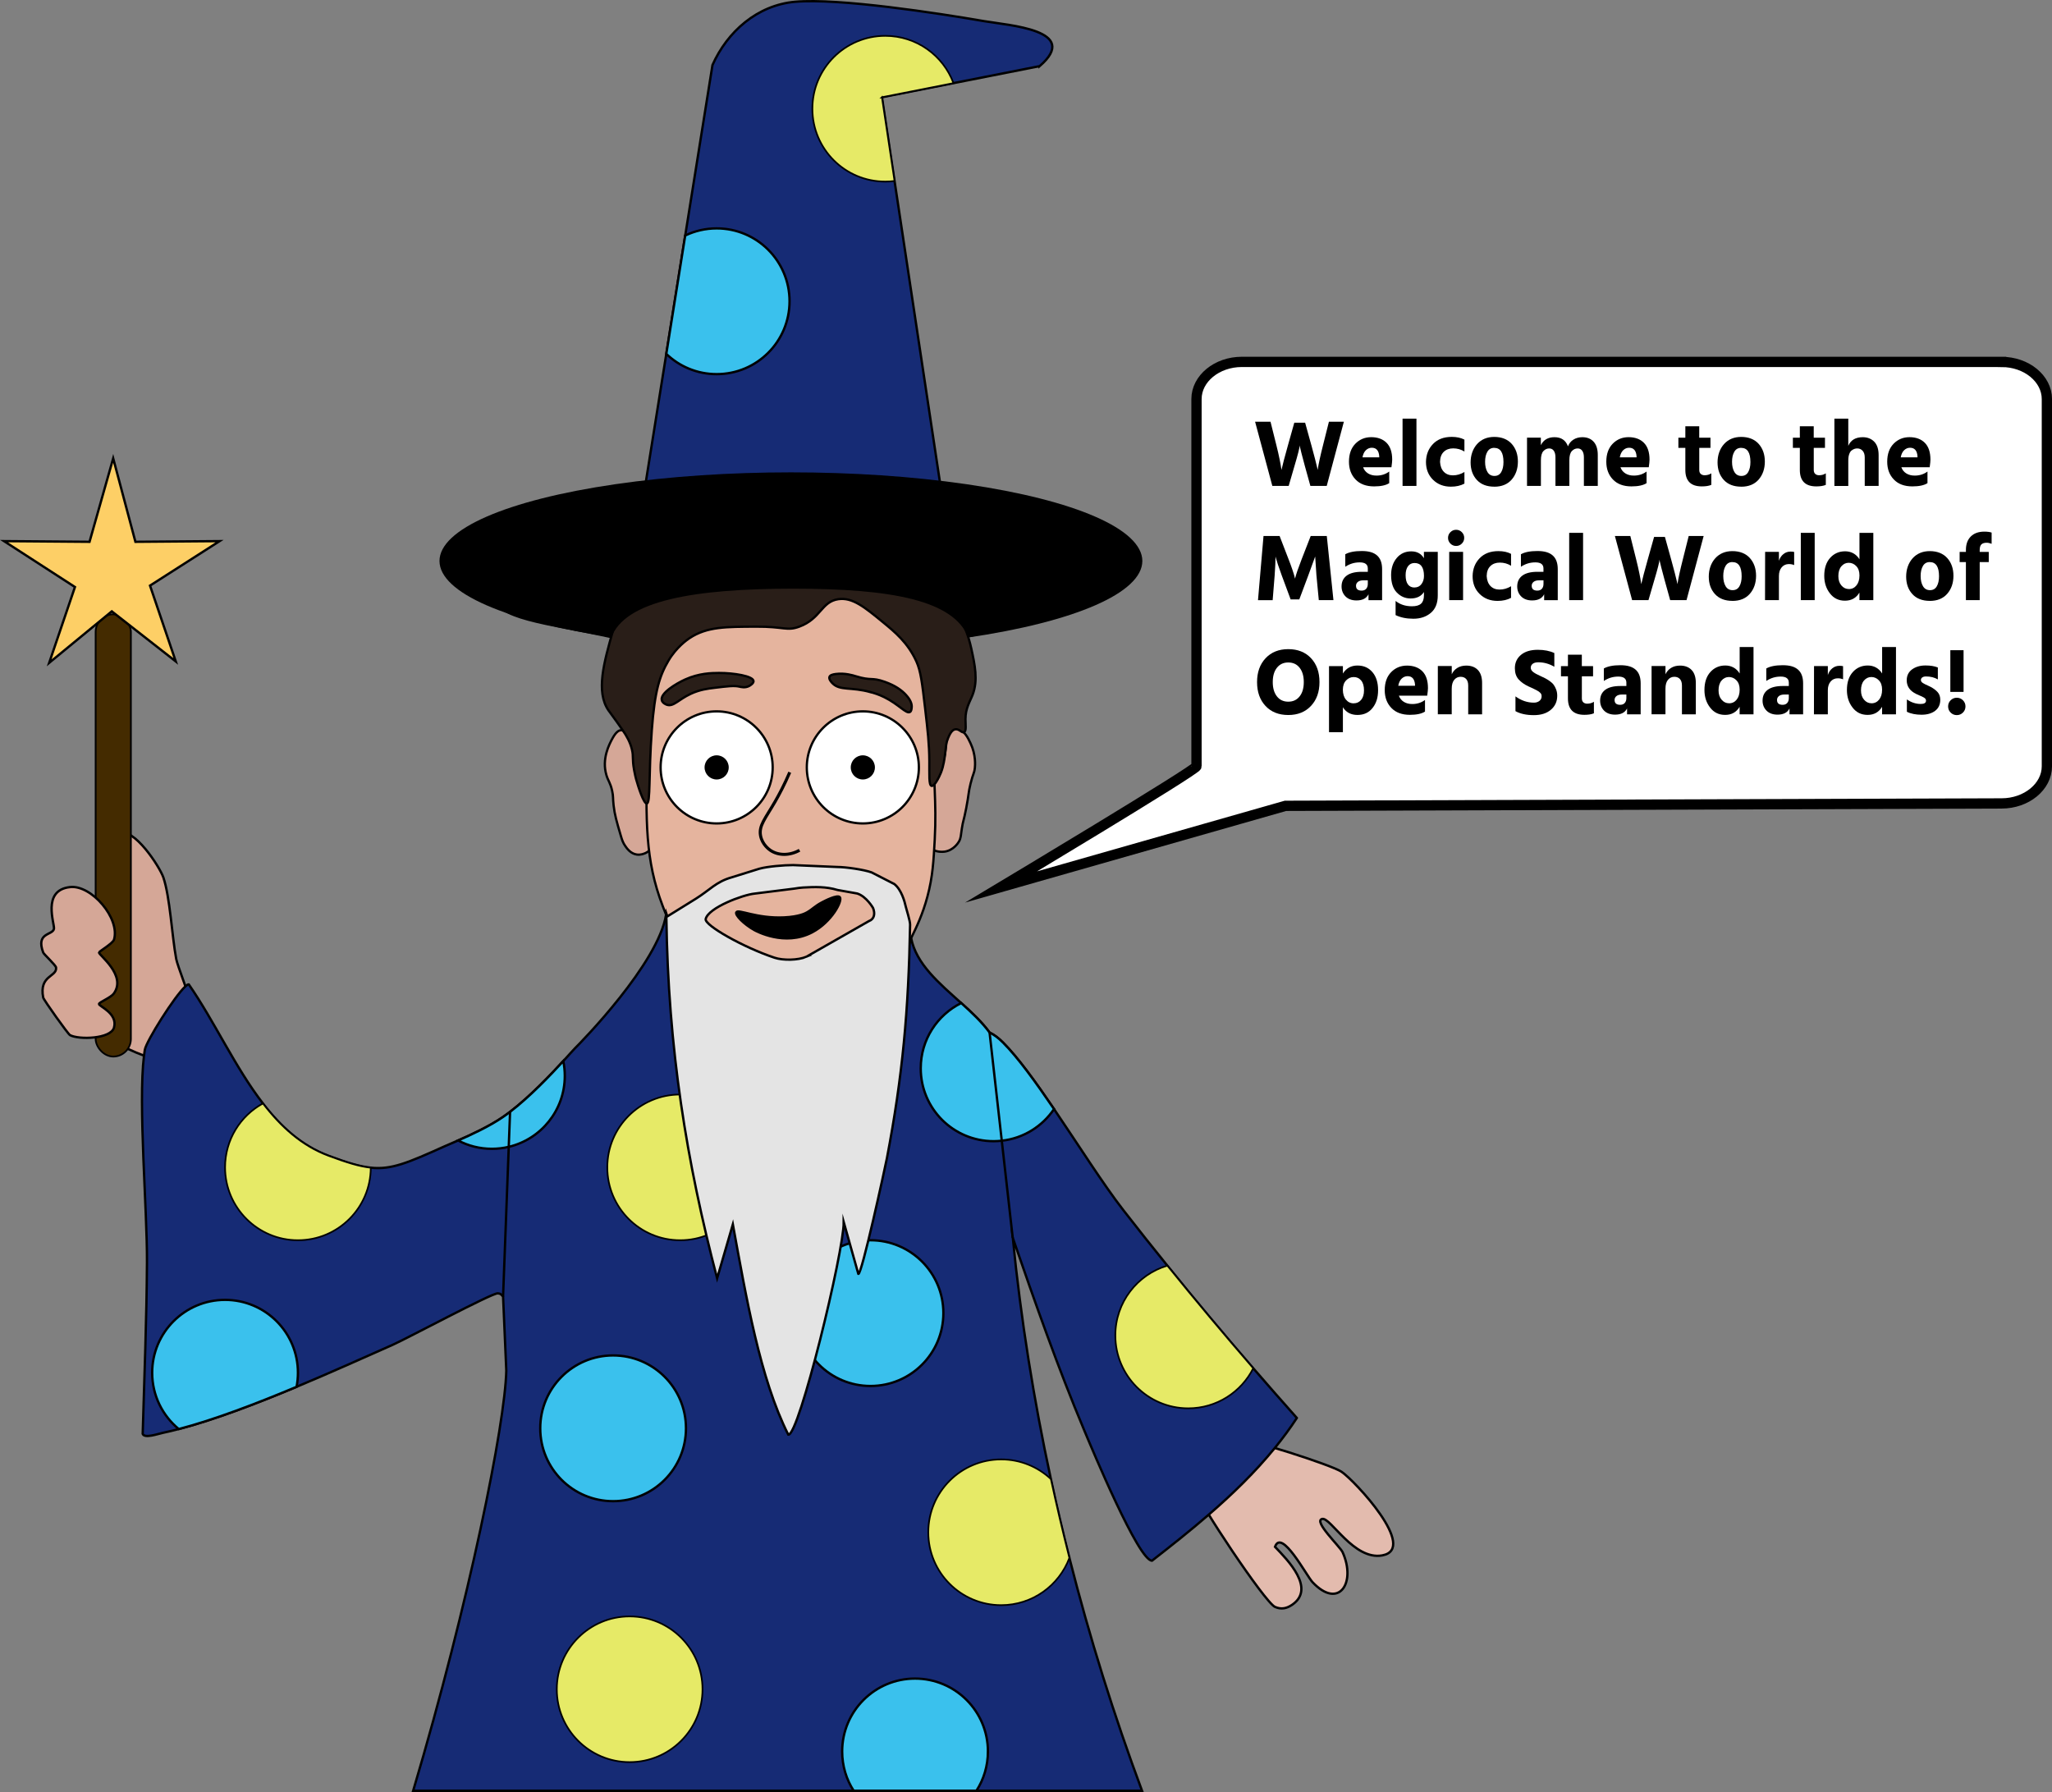 <?xml version="1.0" encoding="UTF-8"?>
<svg xmlns="http://www.w3.org/2000/svg" id="Layer_2" viewBox="0 0 657.36 574">
  <rect x="0" y="0" width="657.36" height="574" fill="#808080" stroke="none"/>
  <defs>
    <style>.cls-1{fill:#fdcf66;}.cls-1,.cls-2,.cls-3,.cls-4,.cls-5,.cls-6,.cls-7,.cls-8,.cls-9,.cls-10,.cls-11,.cls-12,.cls-13,.cls-14,.cls-15,.cls-16{stroke:#000;stroke-miterlimit:10;}.cls-1,.cls-2,.cls-5,.cls-6,.cls-10,.cls-11,.cls-13{stroke-width:.75px;}.cls-2,.cls-3{fill:#d5a797;}.cls-3,.cls-9,.cls-12,.cls-14{stroke-width:.73px;}.cls-4{stroke-width:3.29px;}.cls-4,.cls-9{fill:#fff;}.cls-5{fill:#e3bbae;}.cls-6{fill:#e4e4e4;}.cls-7{stroke-width:.98px;}.cls-7,.cls-11{fill:none;}.cls-8{stroke-width:.69px;}.cls-10{fill:#3ac1ed;}.cls-12{fill:#291e18;}.cls-13{fill:#162b75;}.cls-14{fill:#e5b49e;}.cls-15{fill:#442b00;stroke-width:.56px;}.cls-16{fill:#e6ea67;stroke-width:.54px;}</style>
  </defs>
  <g id="Layer_1-2">
    <path class="cls-13" d="M333.05,21.19l-27.6,5.44-22.92,4.52,4.04,26.82,14.47,96,1.24,8.22,2.93,19.47-8.81.03-26.73.09s-.01-.01-.02,0l-33.12.11h-.02l-31.53.1h-2.51s3.24-20.25,3.24-20.25h0s1.27-7.92,1.27-7.92l6.47-40.47,6.06-37.91,8.73-54.6c4.76-10.73,14.4-19.21,26.46-20.27,14-1.23,45.68,3.63,60.48,6.19,7.94,1.37,31.27,2.84,17.87,14.43Z"></path>
    <ellipse cx="253.37" cy="179.69" rx="112.58" ry="28.39"></ellipse>
    <path class="cls-3" d="M207.2,256.13c.32,1.69.58,3.4.93,5.09,1.24,6.04,2.23,8.3.93,10.19-.81,1.17-2.25,1.82-2.31,1.85-.44.19-1.49.66-2.78.46-1.99-.3-3.15-1.97-3.7-2.78-.72-1.03-1.01-1.95-1.39-3.24-1.33-4.52-1.99-6.78-2.31-9.72-.28-2.55-.06-2.8-.46-4.63-.58-2.67-1.27-3.13-1.85-5.09-1.55-5.21.94-9.88,1.85-11.57,1.32-2.48,2.29-2.75,2.78-2.78.93-.05,1.73.69,2.31,1.39,3.35,3.97,4.26,11.62,6.02,20.83Z"></path>
    <path class="cls-3" d="M298.48,252.7c.49-.95.91-1.68.91-1.68.53-.94.7-1.19,1.01-1.78.24-.46.49-1.05.78-1.9.73-2.2,1.68-5.03,1.85-8.8.1-2.29-.13-3.76.93-4.63,1.01-.83,2.49-.53,2.78-.46,2.22.51,3.33,2.85,4.17,4.63,1.78,3.76,1.46,7.18,1.39,7.87-.2,1.85-.54,1.65-1.39,5.09-.74,3.01-.47,3.12-1.39,7.87-.85,4.36-.97,3.74-1.39,6.48-.36,2.38-.3,3.06-.93,4.17-.18.31-1.67,2.83-4.63,3.24-.3.04-3.17.36-4.63-1.39-1.47-1.76.33-3.42.28-8.78-.03-3.32-.77-7.96.26-9.93Z"></path>
    <path class="cls-14" d="M210.11,216.15c-2.38,5.69-2.58,12.18-2.82,24.97-.42,22.09-.65,34.29,5.02,49.13,2.2,5.76,5.94,15.25,14.82,24.19,5.43,5.46,15.05,15.15,29.06,15.03,12.46-.11,21.15-7.91,23.04-9.6,5.68-5.1,8.55-10.96,12.67-19.41,1.75-3.59,3.67-7.57,5.19-13.24,1.74-6.46,1.99-11.64,2.35-18.25.34-6.36.18-11.12,0-15.84-.88-22.82-1.32-34.34-3.29-38.89-.79-1.83-4.84-10.88-14.1-18.73-3.23-2.73-8.37-7.09-15.98-9.12-12.49-3.34-23.29,1.8-29.62,4.8-5.25,2.5-19.81,9.41-26.33,24.97Z"></path>
    <path class="cls-12" d="M208.81,233.89c.92-12.6,2.51-17.49,5.34-22.28,2.57-4.35,5.99-6.69,6.71-7.18,5.65-3.76,11.82-3.64,21.3-3.7,9.11-.06,9.85,1.49,13.89,0,6.94-2.57,7.06-8.01,12.5-8.8,4.53-.66,8.41,2.53,14.35,7.41,3.73,3.06,7.93,6.51,10.65,12.5,1.42,3.13,1.87,7.03,2.78,14.82.89,7.7,1.34,11.56,1.38,17.1.03,4.38-.2,7.75.72,7.97.87.21,2.33-2.55,3-4.24.88-2.22,1.15-4.47,1.44-6.87.21-1.71.24-2.76.87-4.24.4-.94,1.09-2.6,2.31-2.78,1.22-.18,2.06,1.25,2.78.93.8-.36.46-2.42.46-4.17,0-3.57,1.46-5.62,2.31-7.87,1.76-4.66.69-9.54-.46-14.82-1.63-7.44-4.87-12.4-8.33-17.59-2.39-3.58-7.09-10.13-14.82-16.67-5.08-4.3-8.08-6.84-12.96-8.8-5.82-2.34-11.91-2.17-24.07-1.85-8.1.21-12.25.35-17.13,1.85-4.68,1.44-7.9,3.29-13.43,6.48-7.49,4.32-11.23,6.48-14.35,9.72-5.22,5.42-6.81,11.03-9.72,21.3-2.87,10.11-5.52,19.48-1.39,25.46.58.84,2.08,2.76,4.63,6.48,1.14,1.67,2.29,3.59,2.88,6.08.55,2.32,0,2.73.69,6.57.25,1.4.52,2.46.64,2.91.65,2.32,2.41,7.88,3.42,7.76,1.25-.15.53-8.86,1.61-23.49Z"></path>
    <circle class="cls-9" cx="276.41" cy="245.81" r="17.95"></circle>
    <circle class="cls-9" cx="229.58" cy="245.81" r="17.95"></circle>
    <path class="cls-12" d="M211.99,224.27c-.53-2.21,4.5-5.26,7.49-6.62,4.47-2.02,8.44-2.08,10.84-2.09,4.75-.02,10.93.99,11.07,2.59.06.66-.92,1.35-1.48,1.63-1.24.62-2.56.28-3.12.15-1.6-.36-3.67-.12-7.8.38-2.16.26-4.79.57-7.72,1.94-3.94,1.83-5.51,4.2-7.64,3.5-.1-.03-1.4-.48-1.63-1.48Z"></path>
    <path class="cls-12" d="M278.89,221.69c1.03.29,2.54.72,4.39,1.63,4.71,2.32,7.03,5.47,8.24,4.73.44-.27.49-.91.54-1.46.07-.79-.08-2.1-1.84-4.01-1.36-1.48-3.36-2.96-6.77-4.18-4.37-1.56-4.15-.21-9.32-1.8-.84-.26-3.44-1.09-6.4-.71-.99.13-1.8.36-2.01.92-.28.75.66,1.74.92,2.01,2.41,2.52,6,1.13,12.25,2.89Z"></path>
    <path class="cls-7" d="M253,247.37c-1.74,4.05-3.43,7.2-4.68,9.37-3.18,5.5-5.27,7.72-4.68,10.93.52,2.85,2.79,4.45,3.12,4.68,2.59,1.77,6.2,1.76,9.37,0"></path>
    <path class="cls-8" d="M235.85,292.21c-.49.92,2.45,3.84,5.67,5.67.69.39,9.85,5.4,18.63.81,6.28-3.28,9.92-10.18,8.91-11.34-.8-.93-4.97,1.25-5.67,1.62-2.42,1.26-3,2.17-4.86,3.24-.52.3-2.51,1.39-7.29,1.62-8.95.43-14.76-2.8-15.39-1.62Z"></path>
    <circle cx="276.41" cy="245.81" r="3.87"></circle>
    <circle cx="229.58" cy="245.81" r="3.87"></circle>
    <path class="cls-2" d="M38.24,266.96c4.58-2.13,12.91,10.65,14.09,14.09,2.14,6.25,2.75,18.8,4.12,26.12.42,2.2,4.16,11.68,4.12,12.37-.06,1.16-12.26,18.69-13.4,18.9-.39.07-6.88-2.57-7.22-3.09-1.32-2.03-.16-6.85-.69-8.93-.39-1.57-3.4-4.52-3.44-4.81-.18-1.55,5.56-4.1,3.44-11-.34-1.09-3.4-4.52-3.44-4.81-.32-2.36,2.52-4.14,2.75-5.5.69-4.05-1.36-7.03-1.37-8.93-.02-3.31-.7-23.59,1.03-24.4Z"></path>
    <rect class="cls-15" x="30.64" y="196.77" width="11.29" height="141.66" rx="5.65" ry="5.65"></rect>
    <path class="cls-2" d="M22.43,284.14c6.87-.76,16.11,10.05,14.09,16.84-.36,1.2-4.78,3.78-4.81,4.12-.08.8,8.86,7.26,4.81,13.06-1.02,1.47-4.75,2.82-4.81,3.44-.07.71,6.1,2.98,4.81,7.56-1.03,3.66-11.27,3.93-14.09,2.41-.65-.35-8.45-11.3-8.59-12.03-1.41-7.21,4.47-6.58,4.12-9.62-.09-.76-3.91-4.24-4.12-4.81-2.43-6.47,2.97-5.46,3.44-7.56.34-1.51-4.05-12.39,5.15-13.4Z"></path>
    <polygon class="cls-1" points="36.26 146.82 43.38 173.55 70.34 173.33 48.06 187.58 56.3 211.86 35.81 195.83 15.76 212.31 24.01 188.03 1.29 173.33 28.68 173.55 36.26 146.82"></polygon>
    <path class="cls-5" d="M396.76,461.11c2.43-.61,29.72,8.11,32.99,10.31,4.27,2.88,24.62,24.69,13.06,26.8-9.11,1.66-16.57-12.3-19.24-11.68-2.97.68,5.69,8.81,6.53,10.65,4.44,9.79-1.19,18.52-9.62,9.62-1.93-2.03-9.9-17.32-12.03-11.34,4.11,4.3,13.09,13.36,5.5,18.56-1.7,1.16-3.45,1.59-5.5.69-3.26-1.45-24.99-34.23-25.08-36.77-.04-1.08,12.36-16.58,13.4-16.84Z"></path>
    <path class="cls-13" d="M415.45,454.2c-2.19,3.34-4.56,6.54-7.06,9.61h0c-6.34,7.78-13.55,14.77-21.16,21.35-5.9,5.12-12.04,9.97-18.17,14.75-4.31.1-19.26-35.89-21.65-41.58-8.5-20.24-15.79-41.01-22.97-61.82,2.6,26.1,6.74,51.93,12.21,77.25,1.83,8.48,3.81,16.9,5.93,25.26h0c6.5,25.62,14.33,50.58,23.28,74.61h-233.51c18.11-60.97,29.48-117.74,29.84-134.61l-1.03-23.7h0c-.57-.65-.77-.98-1.71-1.04-1.88-.11-29.03,14.44-33.68,16.5-8.73,3.86-19.56,8.76-30.76,13.44-12.99,5.44-26.48,10.6-37.74,13.53-1.74.46-3.42.86-5.04,1.2-1.83.39-5.89,1.87-6.52.35.53-18.26,1.26-36.72,1.37-54.98.11-16.47-2.87-50.73-.95-66.2.07-.65.16-1.26.26-1.84.47-2.77,9.52-17.18,13.02-20.34.47-.43.84-.66,1.07-.62,8.21,11.84,14.83,26.56,23.75,38.13,5.72,7.44,12.4,13.57,21.08,16.79,5.78,2.15,9.83,3.42,13.47,3.79,6.65.7,11.9-1.57,23.69-6.87.79-.35,2.34-.99,4.28-1.85,4.1-1.78,9.95-4.49,14.25-7.43.79-.54,1.59-1.12,2.4-1.74,6.39-4.89,12.99-11.83,17.05-16.26,1.94-2.12,3.3-3.66,3.77-4.13,1.91-1.87,26.62-27.07,29.16-42.76.03-.14.05-.28.07-.42l.23.69.73,2.17v.02s.02.03.02.03l.03.08v.02s11.43,34.12,11.43,34.12l1.16,1.03c1.82,8.14,3.58,16.57,5.45,24.99,2.06,9.32,4.25,18.63,6.8,27.53,4.09,14.33,9.08,27.58,15.88,38.06.12-.22.24-.44.35-.67,2.88-5.45,5.45-11.28,7.77-17.4h0c8.5-22.39,13.77-48.55,19.43-73.54l6.45-20.58,2.18-6.97v-.02l.05-.16.47-1.49v-.02c1.61,8.38,9.05,14.53,16.05,20.83,3.36,3.03,6.62,6.09,9.08,9.44,1.52.75,2.84,1.75,4.29,3.2,4.77,4.77,10.5,12.7,16.36,21.32h0c7.79,11.47,15.81,24.16,22.13,32.29,4.66,6,9.38,11.95,14.17,17.86,8.98,11.11,18.17,22.07,27.52,32.88,4.62,5.34,9.28,10.65,13.97,15.92Z"></path>
    <path d="M252.51,159.88c-52.43,0-94.38,17.36-94.38,31.06,0,7.65,16.84,8.94,37.64,13.49,4.19-12.1,26.74-15.87,58.4-15.87s51.34,3.77,56.03,15.64c19.6-4.55,37.78-5.87,37.78-13.26,0-13.71-43.05-31.06-95.48-31.06Z"></path>
    <circle class="cls-16" cx="201.71" cy="541.1" r="23.34"></circle>
    <circle class="cls-10" cx="196.41" cy="457.51" r="23.34"></circle>
    <path class="cls-16" d="M342.58,499.02h0c-3.32,8.85-11.86,15.14-21.86,15.14-12.89,0-23.34-10.45-23.34-23.34s10.45-23.35,23.34-23.35c6.15,0,11.76,2.39,15.93,6.29,1.83,8.48,3.81,16.9,5.93,25.26Z"></path>
    <circle class="cls-16" cx="217.89" cy="373.93" r="23.34"></circle>
    <path class="cls-16" d="M118.78,374.03c-.05,12.84-10.48,23.24-23.34,23.24s-23.34-10.45-23.34-23.34c0-8.83,4.9-16.52,12.13-20.48,5.72,7.44,12.4,13.57,21.08,16.79,5.78,2.15,9.83,3.42,13.47,3.79Z"></path>
    <path class="cls-16" d="M401.48,438.28c-3.84,7.61-11.72,12.83-20.83,12.83-12.9,0-23.35-10.46-23.35-23.35,0-10.57,7.02-19.5,16.66-22.36,8.98,11.11,18.17,22.07,27.52,32.88Z"></path>
    <path class="cls-10" d="M252.93,96.5c0,12.89-10.45,23.34-23.34,23.34-6.27,0-11.96-2.46-16.14-6.49l6.06-37.91c3.05-1.46,6.47-2.28,10.08-2.28,12.89,0,23.34,10.45,23.34,23.34Z"></path>
    <path class="cls-10" d="M95.44,439.72c0,1.54-.15,3.04-.43,4.5-12.99,5.44-26.48,10.6-37.74,13.53-5.2-4.28-8.52-10.77-8.52-18.03,0-12.9,10.46-23.35,23.35-23.35s23.34,10.45,23.34,23.35Z"></path>
    <path class="cls-10" d="M337.66,355.25h0c-3.74,5.53-9.78,9.37-16.74,10.14-.86.1-1.73.15-2.62.15-12.89,0-23.34-10.45-23.34-23.34,0-9.16,5.28-17.09,12.97-20.91,3.36,3.03,6.62,6.09,9.08,9.44,1.52.75,2.84,1.75,4.29,3.2,4.77,4.77,10.5,12.7,16.36,21.32Z"></path>
    <path class="cls-10" d="M316.48,561.02c0,4.65-1.35,8.98-3.7,12.61h-39.29c-2.35-3.63-3.7-7.96-3.7-12.61,0-12.89,10.45-23.34,23.34-23.34s23.35,10.45,23.35,23.34Z"></path>
    <path class="cls-16" d="M282.53,31.15l4.04,26.82c-.97.14-1.96.2-2.97.2-12.9,0-23.35-10.45-23.35-23.34s10.45-23.35,23.35-23.35c10,0,18.54,6.3,21.85,15.15l-22.92,4.52Z"></path>
    <circle class="cls-10" cx="278.87" cy="420.61" r="23.34"></circle>
    <path class="cls-10" d="M180.93,344.64c0,11.03-7.66,20.28-17.95,22.71-1.73.41-3.54.63-5.4.63-3.91,0-7.6-.96-10.83-2.67,4.1-1.78,9.95-4.49,14.25-7.43.79-.54,1.59-1.12,2.4-1.74,6.39-4.89,12.99-11.83,17.05-16.26.31,1.54.48,3.13.48,4.76Z"></path>
    <path class="cls-4" d="M641.21,115.92h-243.4c-7.98,0-14.51,5.36-14.51,11.9v117.62c0,1.19-62.58,38.66-62.58,38.66l91.08-25.98,229.41-.77c7.98,0,14.51-5.36,14.51-11.9v-117.62c0-6.55-6.53-11.9-14.51-11.9Z"></path>
    <path d="M414.62,135.4h3.48l2.01,7.26c.43,1.52.81,2.94,1.14,4.25s.56,2.24.69,2.79l.18.82c.26-1.81.83-4.44,1.71-7.9l1.89-7.53h4.79l-5.49,20.55h-5.24l-1.8-6.49c-.43-1.56-.78-2.89-1.05-3.96-.27-1.08-.44-1.77-.5-2.07l-.06-.46c-.06.83-.61,3-1.65,6.49l-1.89,6.49h-5.24l-5.52-20.55h4.94l1.89,7.56c.41,1.63.74,3.09,1.01,4.41s.43,2.22.49,2.73l.12.73c.35-1.59,1.04-4.21,2.07-7.87l2.04-7.26Z"></path>
    <path d="M445.04,151.04v3.72c-1.06.69-2.67,1.04-4.85,1.04-2.54,0-4.52-.74-5.93-2.21-1.41-1.47-2.12-3.37-2.12-5.69,0-2.46.69-4.38,2.06-5.78,1.37-1.39,3.06-2.09,5.08-2.09s3.71.6,4.91,1.81c1.2,1.21,1.8,3.01,1.8,5.41,0,.47-.08,1.27-.24,2.41h-9.08c.3.85.83,1.51,1.58,1.98.75.47,1.66.7,2.71.7,1.56,0,2.93-.44,4.09-1.31ZM441.84,146.5v-.37c-.14-1.81-.94-2.71-2.38-2.71-.71,0-1.34.26-1.89.78-.55.52-.91,1.29-1.1,2.3h5.37Z"></path>
    <path d="M449.31,155.65v-21.55h4.45v21.55h-4.45Z"></path>
    <path d="M461.32,147.96c.08,1.36.49,2.42,1.22,3.17.73.75,1.7,1.13,2.9,1.13,1.28,0,2.51-.36,3.69-1.07v3.72c-1.2.65-2.64.98-4.33.98-2.32,0-4.23-.74-5.73-2.21-1.5-1.47-2.26-3.38-2.26-5.72.04-2.32.79-4.23,2.26-5.75,1.46-1.51,3.46-2.27,6.01-2.27,1.56,0,2.92.29,4.05.88v3.81c-1.08-.67-2.28-1.01-3.6-1.01-1.24,0-2.25.37-3.02,1.11-.77.74-1.17,1.81-1.19,3.22Z"></path>
    <path d="M478.7,155.89c-2.42,0-4.29-.73-5.61-2.18-1.32-1.45-1.98-3.32-1.98-5.59s.69-4.33,2.07-5.87c1.38-1.53,3.22-2.3,5.52-2.3s4.26.74,5.58,2.23c1.32,1.48,1.98,3.37,1.98,5.67s-.67,4.26-2,5.78c-1.33,1.51-3.19,2.27-5.56,2.27ZM478.67,143.45c-.98,0-1.71.42-2.19,1.25-.49.83-.73,1.91-.73,3.23s.25,2.4.75,3.25c.5.84,1.24,1.27,2.24,1.27s1.7-.41,2.18-1.23c.48-.82.72-1.9.72-3.22,0-3.03-.99-4.54-2.96-4.54Z"></path>
    <path d="M493.61,140.19v2.41c.85-1.71,2.31-2.56,4.36-2.56,2.17,0,3.62.98,4.33,2.93.35-.92.92-1.63,1.74-2.15.81-.52,1.77-.78,2.87-.78,1.52,0,2.73.48,3.61,1.45.88.97,1.33,2.38,1.33,4.25v9.91h-4.45v-9.18c0-.87-.17-1.56-.52-2.07-.35-.51-.84-.76-1.49-.76-.69,0-1.31.28-1.84.84-.54.56-.81,1.56-.81,3v8.17h-4.45v-9.18c0-.87-.17-1.56-.52-2.07-.35-.51-.84-.76-1.49-.76-.69,0-1.31.28-1.84.84-.54.56-.81,1.56-.81,3v8.17h-4.45v-15.46h4.45Z"></path>
    <path d="M527.48,151.04v3.72c-1.06.69-2.67,1.04-4.85,1.04-2.54,0-4.52-.74-5.93-2.21-1.41-1.47-2.12-3.37-2.12-5.69,0-2.46.69-4.38,2.06-5.78,1.37-1.39,3.06-2.09,5.08-2.09s3.71.6,4.91,1.81c1.2,1.21,1.8,3.01,1.8,5.41,0,.47-.08,1.27-.24,2.41h-9.08c.3.85.83,1.51,1.58,1.98.75.47,1.66.7,2.71.7,1.56,0,2.93-.44,4.09-1.31ZM524.27,146.5v-.37c-.14-1.81-.94-2.71-2.38-2.71-.71,0-1.34.26-1.89.78-.55.52-.91,1.29-1.1,2.3h5.37Z"></path>
    <path d="M544.36,143.45v7.1c0,.55.16.97.47,1.25.31.28.73.43,1.23.43.81,0,1.53-.2,2.16-.61v3.69c-.75.33-1.77.49-3.05.49-3.52,0-5.27-1.76-5.27-5.27v-7.07h-2.23v-3.26h2.23v-3.66h4.45v3.66h3.6v3.26h-3.6Z"></path>
    <path d="M557.81,155.89c-2.42,0-4.29-.73-5.61-2.18-1.32-1.45-1.98-3.32-1.98-5.59s.69-4.33,2.07-5.87c1.38-1.53,3.22-2.3,5.52-2.3s4.26.74,5.58,2.23c1.32,1.48,1.98,3.37,1.98,5.67s-.67,4.26-2,5.78c-1.33,1.51-3.19,2.27-5.56,2.27ZM557.78,143.45c-.98,0-1.71.42-2.19,1.25-.49.83-.73,1.91-.73,3.23s.25,2.4.75,3.25c.5.84,1.24,1.27,2.24,1.27s1.7-.41,2.18-1.23c.48-.82.72-1.9.72-3.22,0-3.03-.99-4.54-2.96-4.54Z"></path>
    <path d="M581.04,143.45v7.1c0,.55.16.97.47,1.25.31.28.73.43,1.23.43.81,0,1.53-.2,2.16-.61v3.69c-.75.33-1.77.49-3.05.49-3.52,0-5.27-1.76-5.27-5.27v-7.07h-2.23v-3.26h2.23v-3.66h4.45v3.66h3.6v3.26h-3.6Z"></path>
    <path d="M592.1,134.09v8.72c.79-1.85,2.34-2.77,4.63-2.77,1.5,0,2.73.48,3.67,1.43.94.96,1.42,2.4,1.42,4.33v9.85h-4.45v-9.15c0-.89-.22-1.6-.67-2.1-.45-.51-1.03-.76-1.74-.76-.31,0-.59.05-.87.14s-.57.25-.9.49c-.33.23-.59.63-.79,1.19-.2.56-.3,1.23-.3,2.03v8.17h-4.45v-21.55h4.45Z"></path>
    <path d="M617.47,151.04v3.72c-1.06.69-2.67,1.04-4.85,1.04-2.54,0-4.52-.74-5.93-2.21-1.41-1.47-2.12-3.37-2.12-5.69,0-2.46.69-4.38,2.06-5.78,1.37-1.39,3.06-2.09,5.08-2.09s3.71.6,4.91,1.81c1.2,1.21,1.8,3.01,1.8,5.41,0,.47-.08,1.27-.24,2.41h-9.08c.3.85.83,1.51,1.58,1.98.75.47,1.66.7,2.71.7,1.56,0,2.93-.44,4.09-1.31ZM614.27,146.5v-.37c-.14-1.81-.94-2.71-2.38-2.71-.71,0-1.34.26-1.89.78-.55.52-.91,1.29-1.1,2.3h5.37Z"></path>
    <path d="M403,192.23l1.77-20.55h5.15l2.87,7.44c.49,1.24.9,2.38,1.25,3.41.35,1.04.57,1.77.67,2.2l.15.61c.33-1.34,1.04-3.41,2.13-6.22l2.9-7.44h5.15l2.13,20.55h-4.69l-.76-7.96-.4-6.01c-.53,1.52-1.26,3.53-2.19,6.01l-2.9,7.74h-2.77l-2.87-7.74c-.47-1.26-.86-2.39-1.19-3.38-.33-1-.54-1.69-.64-2.07l-.15-.55c0,1.44-.09,3.45-.27,6.01l-.64,7.96h-4.69Z"></path>
    <path d="M430.96,181.53v-3.99c1.22-.69,2.98-1.04,5.27-1.04s3.83.47,4.91,1.42c1.08.95,1.62,2.41,1.62,4.41v9.91h-4.36v-1.89c-.65,1.32-1.93,1.98-3.84,1.98-1.5,0-2.68-.43-3.52-1.28s-1.27-1.92-1.27-3.2c0-1.48.54-2.64,1.63-3.46,1.09-.82,2.7-1.23,4.83-1.23h1.95v-1.07c0-1.3-.86-1.95-2.59-1.95s-3.21.47-4.63,1.4ZM438.18,185.89h-1.43c-.75,0-1.33.16-1.74.49-.41.33-.61.74-.61,1.25,0,1.04.6,1.55,1.8,1.55.63,0,1.12-.19,1.46-.58.35-.39.52-.91.52-1.59v-1.13Z"></path>
    <path d="M456.17,176.77h4.42v13.96c0,2.48-.74,4.34-2.23,5.59-1.48,1.25-3.34,1.87-5.58,1.87s-4.08-.39-5.7-1.16v-4.54c1.42,1.14,3.17,1.71,5.24,1.71,1.34,0,2.32-.28,2.93-.85.61-.57.91-1.46.91-2.68v-1.04c-.89,1.38-2.32,2.07-4.27,2.07-1.71,0-3.18-.63-4.41-1.89-1.23-1.26-1.84-3.13-1.84-5.61,0-2.19.59-4.01,1.78-5.44,1.19-1.43,2.75-2.15,4.68-2.15,1.83,0,3.18.73,4.05,2.19v-2.04ZM453.12,188.18c.96,0,1.7-.36,2.24-1.08s.81-1.59.81-2.61c0-2.76-1.01-4.15-3.02-4.15-.89,0-1.6.35-2.1,1.04-.51.69-.76,1.65-.76,2.87,0,1.28.24,2.26.73,2.93.49.67,1.19,1.01,2.1,1.01Z"></path>
    <path d="M464.64,174.12c-.51-.51-.76-1.12-.76-1.83s.25-1.32.76-1.83,1.12-.76,1.83-.76,1.32.25,1.83.76c.51.51.76,1.12.76,1.83s-.25,1.32-.76,1.83-1.12.76-1.83.76-1.32-.25-1.83-.76ZM464.25,192.23v-15.46h4.45v15.46h-4.45Z"></path>
    <path d="M476.26,184.55c.08,1.36.49,2.42,1.22,3.17.73.75,1.7,1.13,2.9,1.13,1.28,0,2.51-.36,3.69-1.07v3.72c-1.2.65-2.64.98-4.33.98-2.32,0-4.23-.74-5.73-2.21-1.5-1.47-2.26-3.38-2.26-5.72.04-2.32.79-4.23,2.26-5.75,1.46-1.51,3.46-2.27,6.01-2.27,1.56,0,2.92.29,4.05.88v3.81c-1.08-.67-2.28-1.01-3.6-1.01-1.24,0-2.25.37-3.02,1.11-.77.74-1.17,1.81-1.19,3.22Z"></path>
    <path d="M487.23,181.53v-3.99c1.22-.69,2.98-1.04,5.27-1.04s3.83.47,4.91,1.42c1.08.95,1.62,2.41,1.62,4.41v9.91h-4.36v-1.89c-.65,1.32-1.93,1.98-3.84,1.98-1.5,0-2.68-.43-3.52-1.28s-1.27-1.92-1.27-3.2c0-1.48.54-2.64,1.63-3.46,1.09-.82,2.7-1.23,4.83-1.23h1.95v-1.07c0-1.3-.86-1.95-2.59-1.95s-3.21.47-4.63,1.4ZM494.46,185.89h-1.43c-.75,0-1.33.16-1.74.49-.41.33-.61.74-.61,1.25,0,1.04.6,1.55,1.8,1.55.63,0,1.12-.19,1.46-.58.35-.39.52-.91.52-1.59v-1.13Z"></path>
    <path d="M502.69,192.23v-21.55h4.45v21.55h-4.45Z"></path>
    <path d="M529.88,171.99h3.48l2.01,7.26c.43,1.52.81,2.94,1.14,4.25s.56,2.24.69,2.79l.18.82c.26-1.81.83-4.44,1.71-7.9l1.89-7.53h4.79l-5.49,20.55h-5.24l-1.8-6.49c-.43-1.56-.78-2.89-1.05-3.96-.27-1.08-.44-1.77-.5-2.07l-.06-.46c-.06.83-.61,3-1.65,6.49l-1.89,6.49h-5.24l-5.52-20.55h4.94l1.89,7.56c.41,1.63.74,3.09,1.01,4.41s.43,2.22.49,2.73l.12.73c.35-1.59,1.04-4.21,2.07-7.87l2.04-7.26Z"></path>
    <path d="M555,192.47c-2.42,0-4.29-.73-5.61-2.18-1.32-1.45-1.98-3.32-1.98-5.59s.69-4.33,2.07-5.87c1.38-1.53,3.22-2.3,5.52-2.3s4.26.74,5.58,2.23c1.32,1.48,1.98,3.37,1.98,5.67s-.67,4.26-2,5.78c-1.33,1.51-3.19,2.27-5.56,2.27ZM554.97,180.04c-.98,0-1.71.42-2.19,1.25-.49.83-.73,1.91-.73,3.23s.25,2.4.75,3.25c.5.84,1.24,1.27,2.24,1.27s1.7-.41,2.18-1.23c.48-.82.72-1.9.72-3.22,0-3.03-.99-4.54-2.96-4.54Z"></path>
    <path d="M569.88,176.77v2.87c.28-.89.76-1.61,1.42-2.15.66-.54,1.43-.81,2.3-.81.49,0,.87.04,1.16.12v4.21c-.49-.22-1.05-.33-1.68-.33-.96,0-1.73.35-2.32,1.05-.59.7-.88,1.63-.88,2.79v7.71h-4.45l.03-15.46h4.42Z"></path>
    <path d="M576.89,192.23v-21.55h4.45v21.55h-4.45Z"></path>
    <path d="M595.67,170.68h4.45v21.55h-4.45v-2.41c-1.04,1.73-2.58,2.59-4.63,2.59s-3.62-.78-4.83-2.35c-1.21-1.56-1.81-3.43-1.81-5.61,0-2.44.63-4.36,1.89-5.76s2.86-2.1,4.79-2.1,3.55.85,4.6,2.56v-8.48ZM592.26,188.69c1.02,0,1.84-.4,2.47-1.19.63-.79.95-1.85.95-3.17s-.34-2.28-1.02-2.99c-.68-.71-1.49-1.07-2.42-1.07s-1.72.38-2.36,1.13c-.64.75-.96,1.8-.96,3.14,0,1.24.32,2.24.98,3,.65.76,1.44,1.14,2.38,1.14Z"></path>
    <path d="M618.23,192.47c-2.42,0-4.29-.73-5.61-2.18-1.32-1.45-1.98-3.32-1.98-5.59s.69-4.33,2.07-5.87c1.38-1.53,3.22-2.3,5.52-2.3s4.26.74,5.58,2.23c1.32,1.48,1.98,3.37,1.98,5.67s-.67,4.26-2,5.78c-1.33,1.51-3.19,2.27-5.56,2.27ZM618.2,180.04c-.98,0-1.71.42-2.19,1.25-.49.83-.73,1.91-.73,3.23s.25,2.4.75,3.25c.5.84,1.24,1.27,2.24,1.27s1.7-.41,2.18-1.23c.48-.82.72-1.9.72-3.22,0-3.03-.99-4.54-2.96-4.54Z"></path>
    <path d="M638.02,170.59v3.6c-.57-.22-1.1-.34-1.59-.34-.75,0-1.31.17-1.68.52-.37.35-.55.96-.55,1.83v.58h2.9v3.26h-2.9v12.19h-4.42v-12.19h-2.01v-3.26h2.01v-.58c0-1.87.52-3.32,1.57-4.36s2.49-1.55,4.34-1.55c.96,0,1.73.1,2.32.3Z"></path>
    <path d="M402.7,218.48c0-3.15.91-5.7,2.73-7.64s4.24-2.91,7.27-2.91,5.48.97,7.29,2.9c1.81,1.93,2.71,4.48,2.71,7.65s-.91,5.7-2.73,7.64c-1.82,1.94-4.24,2.91-7.27,2.91s-5.48-.96-7.29-2.9c-1.81-1.93-2.71-4.48-2.71-7.65ZM409.07,213.89c-.9,1.13-1.34,2.66-1.34,4.59s.45,3.46,1.34,4.59c.89,1.13,2.1,1.69,3.63,1.69s2.73-.56,3.63-1.69,1.34-2.66,1.34-4.59-.45-3.46-1.34-4.59c-.89-1.13-2.1-1.69-3.63-1.69s-2.73.56-3.63,1.69Z"></path>
    <path d="M430.2,213.36v2.38c1.08-1.71,2.63-2.56,4.66-2.56s3.59.71,4.8,2.12c1.21,1.41,1.81,3.33,1.81,5.75s-.58,4.2-1.75,5.7c-1.17,1.5-2.79,2.26-4.86,2.26s-3.65-.82-4.66-2.47v7.99h-4.45v-21.16h4.45ZM433.67,225.28c.98,0,1.77-.37,2.38-1.11.61-.74.91-1.75.91-3.03,0-1.4-.31-2.46-.93-3.19s-1.41-1.08-2.36-1.08-1.75.36-2.44,1.07c-.69.71-1.04,1.71-1.04,2.99s.32,2.38.98,3.17c.65.79,1.48,1.19,2.5,1.19Z"></path>
    <path d="M456.5,224.21v3.72c-1.06.69-2.67,1.04-4.85,1.04-2.54,0-4.52-.74-5.93-2.21-1.41-1.47-2.12-3.37-2.12-5.69,0-2.46.69-4.38,2.06-5.78,1.37-1.39,3.06-2.09,5.08-2.09s3.71.6,4.91,1.81c1.2,1.21,1.8,3.01,1.8,5.41,0,.47-.08,1.27-.24,2.41h-9.08c.3.85.83,1.51,1.58,1.98.75.47,1.66.7,2.71.7,1.56,0,2.93-.44,4.09-1.31ZM453.3,219.67v-.37c-.14-1.81-.94-2.71-2.38-2.71-.71,0-1.34.26-1.89.78-.55.52-.91,1.29-1.1,2.3h5.37Z"></path>
    <path d="M465.07,213.36v2.62c.39-.85.98-1.53,1.78-2.03.8-.5,1.76-.75,2.88-.75,1.58,0,2.82.47,3.72,1.42.89.94,1.34,2.33,1.34,4.16v10.03h-4.45v-9.21c0-.91-.21-1.61-.64-2.09-.43-.48-1.03-.72-1.8-.72-.81,0-1.49.32-2.03.96s-.81,1.6-.81,2.88v8.17h-4.45v-15.46h4.45Z"></path>
    <path d="M497.93,209.18v4.39c-1.65-.96-3.35-1.43-5.12-1.43-.79,0-1.4.16-1.81.49-.42.33-.62.74-.62,1.25s.25.96.76,1.36c.51.4,1.27.82,2.29,1.27.63.28,1.15.53,1.57.75.42.21.89.51,1.43.88.54.38.97.77,1.28,1.19.31.42.58.93.81,1.54s.34,1.27.34,1.98c0,1.85-.68,3.35-2.04,4.5-1.36,1.15-3.17,1.72-5.43,1.72-2.42,0-4.39-.43-5.91-1.28v-4.73c1.85,1.34,3.82,2.01,5.91,2.01.71,0,1.3-.19,1.77-.56.47-.38.7-.87.7-1.48,0-.2-.03-.4-.09-.58-.06-.18-.17-.36-.34-.52-.16-.16-.32-.3-.47-.41s-.38-.24-.67-.4c-.29-.15-.54-.28-.75-.38-.2-.1-.5-.24-.9-.43-.4-.18-.72-.32-.96-.43-1.32-.61-2.38-1.36-3.19-2.26-.8-.89-1.2-2.08-1.2-3.57,0-1.77.65-3.2,1.95-4.28,1.3-1.09,3.1-1.63,5.4-1.63,2.05,0,3.82.35,5.3,1.04Z"></path>
    <path d="M506.75,216.62v7.1c0,.55.16.97.47,1.25.31.28.73.43,1.23.43.81,0,1.53-.2,2.16-.61v3.69c-.75.33-1.77.49-3.05.49-3.52,0-5.27-1.76-5.27-5.27v-7.07h-2.23v-3.26h2.23v-3.66h4.45v3.66h3.6v3.26h-3.6Z"></path>
    <path d="M513.79,218.11v-3.99c1.22-.69,2.98-1.04,5.27-1.04s3.83.47,4.91,1.42c1.08.95,1.62,2.41,1.62,4.41v9.91h-4.36v-1.89c-.65,1.32-1.93,1.98-3.84,1.98-1.5,0-2.68-.43-3.52-1.28s-1.27-1.92-1.27-3.2c0-1.48.54-2.64,1.63-3.46,1.09-.82,2.7-1.23,4.83-1.23h1.95v-1.07c0-1.3-.86-1.95-2.59-1.95s-3.21.47-4.63,1.4ZM521.01,222.47h-1.43c-.75,0-1.33.16-1.74.49-.41.33-.61.74-.61,1.25,0,1.04.6,1.55,1.8,1.55.63,0,1.12-.19,1.46-.58.35-.39.52-.91.52-1.59v-1.13Z"></path>
    <path d="M533.54,213.36v2.62c.39-.85.98-1.53,1.78-2.03.8-.5,1.76-.75,2.88-.75,1.58,0,2.82.47,3.72,1.42.89.94,1.34,2.33,1.34,4.16v10.03h-4.45v-9.21c0-.91-.21-1.61-.64-2.09-.43-.48-1.03-.72-1.8-.72-.81,0-1.49.32-2.03.96s-.81,1.6-.81,2.88v8.17h-4.45v-15.46h4.45Z"></path>
    <path d="M557.29,207.26h4.45v21.55h-4.45v-2.41c-1.04,1.73-2.58,2.59-4.63,2.59s-3.62-.78-4.83-2.35c-1.21-1.56-1.81-3.43-1.81-5.61,0-2.44.63-4.36,1.89-5.76s2.86-2.1,4.79-2.1,3.55.85,4.6,2.56v-8.48ZM553.88,225.28c1.02,0,1.84-.4,2.47-1.19.63-.79.95-1.85.95-3.17s-.34-2.28-1.02-2.99c-.68-.71-1.49-1.07-2.42-1.07s-1.72.38-2.36,1.13c-.64.75-.96,1.8-.96,3.14,0,1.24.32,2.24.98,3,.65.76,1.44,1.14,2.38,1.14Z"></path>
    <path d="M565.83,218.11v-3.99c1.22-.69,2.98-1.04,5.27-1.04s3.83.47,4.91,1.42c1.08.95,1.62,2.41,1.62,4.41v9.91h-4.36v-1.89c-.65,1.32-1.93,1.98-3.84,1.98-1.5,0-2.68-.43-3.52-1.28s-1.27-1.92-1.27-3.2c0-1.48.54-2.64,1.63-3.46,1.09-.82,2.7-1.23,4.83-1.23h1.95v-1.07c0-1.3-.86-1.95-2.59-1.95s-3.21.47-4.63,1.4ZM573.05,222.47h-1.43c-.75,0-1.33.16-1.74.49-.41.33-.61.74-.61,1.25,0,1.04.6,1.55,1.8,1.55.63,0,1.12-.19,1.46-.58.35-.39.52-.91.52-1.59v-1.13Z"></path>
    <path d="M585.55,213.36v2.87c.28-.89.76-1.61,1.42-2.15.66-.54,1.43-.81,2.3-.81.49,0,.87.04,1.16.12v4.21c-.49-.22-1.05-.33-1.68-.33-.96,0-1.73.35-2.32,1.05-.59.7-.88,1.63-.88,2.79v7.71h-4.45l.03-15.46h4.42Z"></path>
    <path d="M602.93,207.26h4.45v21.55h-4.45v-2.41c-1.04,1.73-2.58,2.59-4.63,2.59s-3.62-.78-4.83-2.35c-1.21-1.56-1.81-3.43-1.81-5.61,0-2.44.63-4.36,1.89-5.76s2.86-2.1,4.79-2.1,3.55.85,4.6,2.56v-8.48ZM599.51,225.28c1.02,0,1.84-.4,2.47-1.19.63-.79.95-1.85.95-3.17s-.34-2.28-1.02-2.99c-.68-.71-1.49-1.07-2.42-1.07s-1.72.38-2.36,1.13c-.64.75-.96,1.8-.96,3.14,0,1.24.32,2.24.98,3,.65.76,1.44,1.14,2.38,1.14Z"></path>
    <path d="M620.79,213.82v3.81c-1.08-.63-2.34-.95-3.78-.95-.53,0-.94.11-1.22.32s-.43.48-.43.81c0,.18.05.36.15.52.1.16.27.32.5.46s.46.27.67.38c.21.11.51.25.88.41.38.16.68.3.9.43.93.49,1.69,1.05,2.26,1.69.57.64.85,1.46.85,2.45,0,1.52-.55,2.7-1.65,3.54-1.1.83-2.55,1.25-4.36,1.25s-3.44-.31-4.69-.95v-3.96c1.4.98,2.89,1.46,4.45,1.46,1.12,0,1.68-.35,1.68-1.07,0-.18-.05-.36-.15-.52s-.27-.31-.52-.46c-.24-.14-.47-.26-.67-.35-.2-.09-.5-.22-.88-.38-.39-.16-.68-.29-.88-.4-2.05-.98-3.08-2.44-3.08-4.39,0-1.5.57-2.67,1.72-3.51,1.15-.83,2.58-1.25,4.28-1.25,1.59,0,2.91.21,3.96.64Z"></path>
    <path d="M624.89,228.25c-.54-.54-.81-1.19-.81-1.97s.27-1.43.81-1.97,1.19-.81,1.97-.81,1.43.27,1.97.81c.54.54.81,1.19.81,1.97s-.27,1.43-.81,1.97c-.54.54-1.19.81-1.97.81s-1.43-.27-1.97-.81ZM624.79,221.62v-13.35h4.24v13.35h-4.24Z"></path>
    <line class="cls-11" x1="161.16" y1="415.31" x2="163.4" y2="356.14"></line>
    <line class="cls-11" x1="324.43" y1="396.51" x2="317.01" y2="330.73"></line>
    <polyline class="cls-11" points="132.35 573.63 273.49 573.63 312.78 573.63 365.86 573.63"></polyline>
    <path class="cls-6" d="M213.47,293.74c.56,42.06,6.46,78.39,16.26,115.72l5.04-17.29c4.25,23.23,8.68,49.39,17.76,67.38,3.41.49,17.77-58.55,17.76-68.09l4.67,16.58c1.03.64,8.6-34.14,9.16-37.04,5.05-26.44,6.92-47.21,7.43-74.81.02-1.2-1.18-4.86-1.35-5.64-.4-1.84-1.46-5.62-3.71-7.38l-7.28-3.73c-2.44-.89-8.32-1.73-10.92-1.73l-14.23-.61c-2.77,0-8.16.42-10.82,1.17l-8.82,2.75c-5.04,1.41-7.08,4.11-11.53,6.87l-9.43,5.85M258.36,306.45c-2.71,1.17-7.49,1.23-10.22.33-9.96-3.3-22.54-10.42-22.07-12.41.87-3.64,11.91-7.75,15.63-8.13l12.83-1.61c.9-.15,1.81-.29,2.72-.34,3.81-.22,7.42-.32,11.07.79l6.27,1.12c2.95.9,5.09,4.64,5.09,4.64.71,1.75.46,3.56-1.32,4.2l-20.01,11.41Z"></path>
  </g>
</svg>
